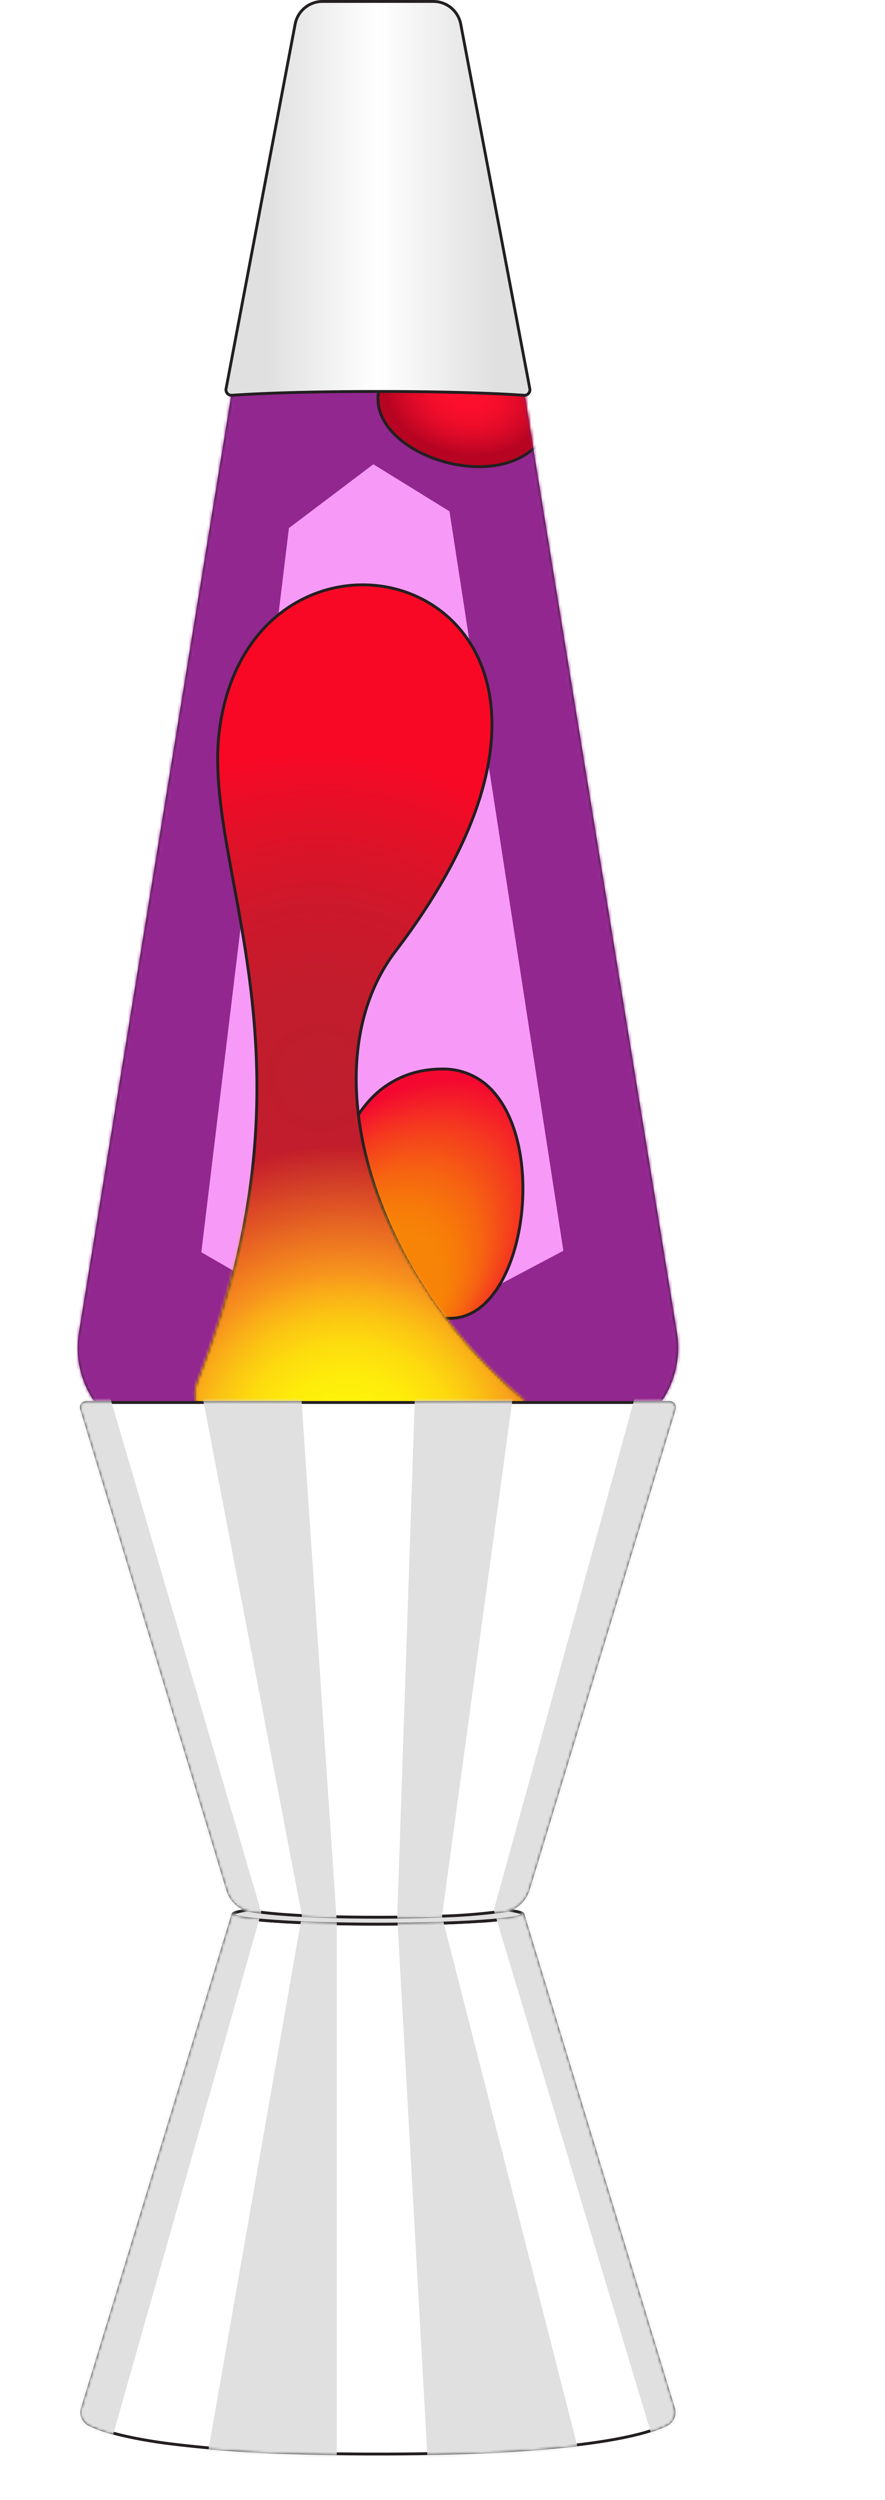 <svg xmlns="http://www.w3.org/2000/svg" xmlns:xlink="http://www.w3.org/1999/xlink" viewBox="0 0 307.416 868.262"><defs><style>.a,.b,.o{fill:#fff;}.a,.b{stroke:#000;}.b,.k,.n,.o,.s{stroke-linecap:round;stroke-linejoin:round;}.c{fill:none;}.c,.i,.j,.k,.n,.o,.s{stroke:#231f20;}.d{mask:url(#a);}.e{filter:url(#b);}.f{fill:#92278f;}.g{fill:#f79af7;}.h{mask:url(#c);}.i{fill:url(#d);}.j{fill:url(#e);}.k{fill:url(#f);}.l{mask:url(#g);}.m{fill:url(#h);}.n,.r{fill:#e0e0e0;}.p{mask:url(#i);}.q{filter:url(#j);}.s{fill:url(#k);}</style><mask id="a" x="0" y="116.487" width="261.782" height="396.281" maskUnits="userSpaceOnUse"><g transform="translate(-26.178)"><path class="a" d="M63.173,491.048A32.264,32.264,0,0,0,86.115,500.548H228.808a32.446,32.446,0,0,0,32.028-37.654L244.301,361.16,215.223,182.248l-8.702-53.54H108.402l-8.702,53.54L70.622,361.16,54.087,462.895A32.34,32.34,0,0,0,63.173,491.048Z"/></g></mask><filter id="b" name="colorBlur"><feGaussianBlur stdDeviation="20" in="SourceGraphic"/></filter><mask id="c" x="26.981" y="110.998" width="208.605" height="390.051" maskUnits="userSpaceOnUse"><g transform="translate(-26.178)"><path class="b" d="M260.836,462.895,206.521,128.708H108.402L54.087,462.895A32.448,32.448,0,0,0,86.115,500.548H228.808A32.448,32.448,0,0,0,260.836,462.895Z"/></g></mask><radialGradient id="d" cx="188.276" cy="136.79" r="33.531" gradientTransform="translate(20.832 3.138) rotate(10.094) scale(1 0.747)" gradientUnits="userSpaceOnUse"><stop offset="0" stop-color="#ff102d"/><stop offset="0.204" stop-color="#fb0f2c"/><stop offset="0.4" stop-color="#f00d2b"/><stop offset="0.593" stop-color="#dc0a28"/><stop offset="0.783" stop-color="#c10624"/><stop offset="0.843" stop-color="#b70422"/></radialGradient><radialGradient id="e" cx="174.985" cy="408.996" fx="94.873" fy="440.196" r="87.88" gradientTransform="translate(-149.311 355.661) rotate(-48.49) scale(1 0.68)" gradientUnits="userSpaceOnUse"><stop offset="0.376" stop-color="#f78406"/><stop offset="0.425" stop-color="#f77b09"/><stop offset="0.504" stop-color="#f66411"/><stop offset="0.603" stop-color="#f53d1e"/><stop offset="0.717" stop-color="#f40830"/></radialGradient><radialGradient id="f" cx="137.537" cy="374.065" r="152.303" gradientUnits="userSpaceOnUse"><stop offset="0" stop-color="#be1e2d"/><stop offset="0.2" stop-color="#c21d2c"/><stop offset="0.393" stop-color="#cd182b"/><stop offset="0.582" stop-color="#e11128"/><stop offset="0.752" stop-color="#f90825"/></radialGradient><mask id="g" x="51.866" y="202.619" width="255.549" height="414.15" maskUnits="userSpaceOnUse"><g transform="translate(-26.178)"><path class="b" d="M204.765,492.191a3.638,3.638,0,0,0,2.26-6.42c-50.42-41.951-74.125-115.111-43.407-155.473,96.969-127.412-46.292-168.869-60.864-79.213-7.936,48.83,37.494,113.042-7.583,228.973a10.701,10.701,0,0,0,10.23,14.583Z"/></g></mask><radialGradient id="h" cx="120.824" cy="504.544" r="106.894" gradientUnits="userSpaceOnUse"><stop offset="0" stop-color="#fff808"/><stop offset="0.148" stop-color="#fff509"/><stop offset="0.26" stop-color="#feeb0b"/><stop offset="0.36" stop-color="#fddb0e"/><stop offset="0.452" stop-color="#fbc413"/><stop offset="0.539" stop-color="#f9a719"/><stop offset="0.586" stop-color="#f7941d"/><stop offset="1" stop-color="#f7941d" stop-opacity="0"/></radialGradient><mask id="i" x="0" y="474.121" width="261.782" height="394.141" maskUnits="userSpaceOnUse"><g transform="translate(-26.178)"><path class="b" d="M207.822,664.869c0,.332-.708.653-2.029.957a104.181,104.181,0,0,1-14.022,1.528c-5.046.317-11.058.564-17.705.721-4.284.101-8.831.164-13.554.183q-6.349.026-12.704-.038c-8.637-.098-17.276-.367-25.889-.945-7.85-.527-13.134-1.228-14.48-2.009-.223-.13-.338-.262-.338-.396q-26.146,85.79-52.292,171.58a4.71,4.71,0,0,0,2.373,5.587c.523.263,1.125.541,1.817.83,4.172,1.741,11.638,3.893,24.908,5.703a439.783,439.783,0,0,0,44.732,3.315c8.589.272,18.159.424,28.822.424q1.327,0,2.632-.003c12.17-.029,22.88-.26,32.304-.641,14.623-.591,26.15-1.542,35.233-2.657,11.754-1.443,19.413-3.162,24.389-4.733a38.83,38.83,0,0,0,5.723-2.239,4.71,4.71,0,0,0,2.373-5.587Q233.968,750.66,207.822,664.869Z"/><path class="b" d="M258.755,487.092H56.168a1.723,1.723,0,0,0-1.649,2.224q12.11,39.838,24.219,79.676,12.45,40.959,24.9,81.918.835,2.748,1.671,5.496a10.417,10.417,0,0,0,8.267,7.249q1.49.248,3.358.482c3.585.447,8.241.846,14.116,1.147,5.588.287,12.278.485,20.197.554q2.989.026,6.214.026c8.67,0,16.043-.145,22.249-.391a194.865,194.865,0,0,0,20.887-1.698,10.725,10.725,0,0,0,9.015-7.369q.835-2.748,1.671-5.496,12.45-40.959,24.901-81.918,12.11-39.838,24.219-79.676A1.723,1.723,0,0,0,258.755,487.092Z"/></g></mask><filter id="j" name="AI_GaussianBlur_7"><feGaussianBlur stdDeviation="7"/></filter><linearGradient id="k" x1="104.667" y1="68.896" x2="210.256" y2="68.896" gradientUnits="userSpaceOnUse"><stop offset="0.14" stop-color="#e0e0e0"/><stop offset="0.498" stop-color="#fff"/><stop offset="0.883" stop-color="#e0e0e0"/></linearGradient></defs><title>lava_lamp</title><path class="c" d="M63.173,491.048A32.264,32.264,0,0,0,86.115,500.548H228.808a32.446,32.446,0,0,0,32.028-37.654L244.301,361.16,215.223,182.248l-8.702-53.54H108.402l-8.702,53.54L70.622,361.16,54.087,462.895A32.34,32.34,0,0,0,63.173,491.048Z" transform="translate(-26.178)"/><g class="d"><g class="e"><rect class="f" y="116.487" width="261.782" height="396.281"/><polygon class="g" points="156.13 177.587 129.688 161.248 100.355 183.417 69.933 434.91 129.688 469.389 195.69 434.392 156.13 177.587"/></g></g><g class="h"><path class="i" d="M165.248,152.694c5.699,4.727,13.846,8.039,22.082,9.057,9.331,1.154,18.778-.637,24.914-6.653a22.276,22.276,0,0,0,6.047-11.174,36.717,36.717,0,0,0,.621-11.45,20.251,20.251,0,0,0-6.769-13.361c-5.796-5.286-14.563-8.047-23.494-7.561a33.598,33.598,0,0,0-29.926,20.922,14.777,14.777,0,0,0-.821,9.527C158.906,145.998,161.566,149.641,165.248,152.694Z" transform="translate(-26.178)"/></g><path class="j" d="M154.913,446.83c-7.931-8.444-11.816-20.669-11.749-32.834.066-11.942,3.941-23.826,11.536-32.016A32.79,32.79,0,0,1,175.475,371.524a38.991,38.991,0,0,1,4.401-.245,22.942,22.942,0,0,1,18.108,8.387c6.965,8.169,10.032,21.246,9.827,34.386q-.015.987-.055,1.975c-.524,12.938-4.192,25.702-10.408,33.661-3.815,4.885-8.589,7.959-14.185,8.152a42.76,42.76,0,0,1-8.225-.483A34.38,34.38,0,0,1,154.913,446.83Z" transform="translate(-26.178)"/><path class="k" d="M204.765,492.191a3.638,3.638,0,0,0,2.26-6.42c-50.42-41.951-74.125-115.111-43.407-155.473,96.969-127.412-46.292-168.869-60.864-79.213-7.936,48.83,37.494,113.042-7.583,228.973a10.701,10.701,0,0,0,10.23,14.583Z" transform="translate(-26.178)"/><g class="l"><circle class="m" cx="179.641" cy="488.994" r="127.775"/></g><path class="c" d="M57.182,842.037c.523.263,1.125.541,1.817.83,4.172,1.741,11.638,3.893,24.908,5.703a439.781,439.781,0,0,0,44.732,3.315c8.589.272,18.159.424,28.822.424q1.327,0,2.632-.003c12.17-.029,22.88-.26,32.304-.641,14.623-.591,26.15-1.542,35.233-2.657,11.754-1.443,19.413-3.162,24.389-4.733a38.832,38.832,0,0,0,5.723-2.239,4.71,4.71,0,0,0,2.373-5.587L207.822,664.869c0,.332-.708.653-2.029.957a104.165,104.165,0,0,1-14.022,1.528c-5.046.317-11.058.564-17.705.721-4.284.101-8.831.164-13.554.183q-6.349.026-12.704-.038c-8.637-.098-17.276-.367-25.889-.945-7.85-.527-13.134-1.228-14.48-2.009-.223-.13-.338-.262-.338-.396L54.809,836.45A4.71,4.71,0,0,0,57.182,842.037Z" transform="translate(-26.178)"/><path class="n" d="M157.462,668.264c27.813,0,50.36-1.52,50.36-3.395s-22.547-3.395-50.36-3.395-50.36,1.52-50.36,3.395S129.648,668.264,157.462,668.264Z" transform="translate(-26.178)"/><path class="o" d="M103.64,650.91l1.671,5.496a10.417,10.417,0,0,0,8.267,7.249q1.49.248,3.358.482c3.585.447,8.241.846,14.116,1.147,5.588.287,12.278.485,20.197.554q2.989.026,6.214.026c8.67,0,16.043-.145,22.249-.391a194.873,194.873,0,0,0,20.887-1.698,10.725,10.725,0,0,0,9.015-7.369l1.671-5.496,24.9-81.918,24.219-79.676a1.723,1.723,0,0,0-1.649-2.224H56.168a1.723,1.723,0,0,0-1.649,2.224l24.219,79.676Z" transform="translate(-26.178)"/><g class="p"><g class="q"><polygon class="r" points="34.965 474.121 90.756 664.137 34.965 860.825 0 852.309 64.035 661.475 0 477.501 34.965 474.121"/><polygon class="r" points="223.585 474.121 171.528 663.417 228.317 852.309 261.782 833.783 198.57 663.215 250.627 474.121 223.585 474.121"/><polygon class="r" points="68.254 474.121 104.872 665.284 69.933 864.882 116.985 868.262 116.985 667.473 103.923 474.121 68.254 474.121"/><polygon class="r" points="179.641 474.121 153.533 665.473 205.331 868.262 149.314 868.262 137.984 665.833 144.486 474.121 179.641 474.121"/></g></g><path class="s" d="M104.687,135.095,128.697,8.384A9.688,9.688,0,0,1,138.216.5h38.49a9.688,9.688,0,0,1,9.519,7.885L210.236,135.095a1.918,1.918,0,0,1-2.034,2.192c-5.706-.404-21.891-1.328-50.741-1.328s-45.035.923-50.741,1.328A1.918,1.918,0,0,1,104.687,135.095Z" transform="translate(-26.178)"/></svg>